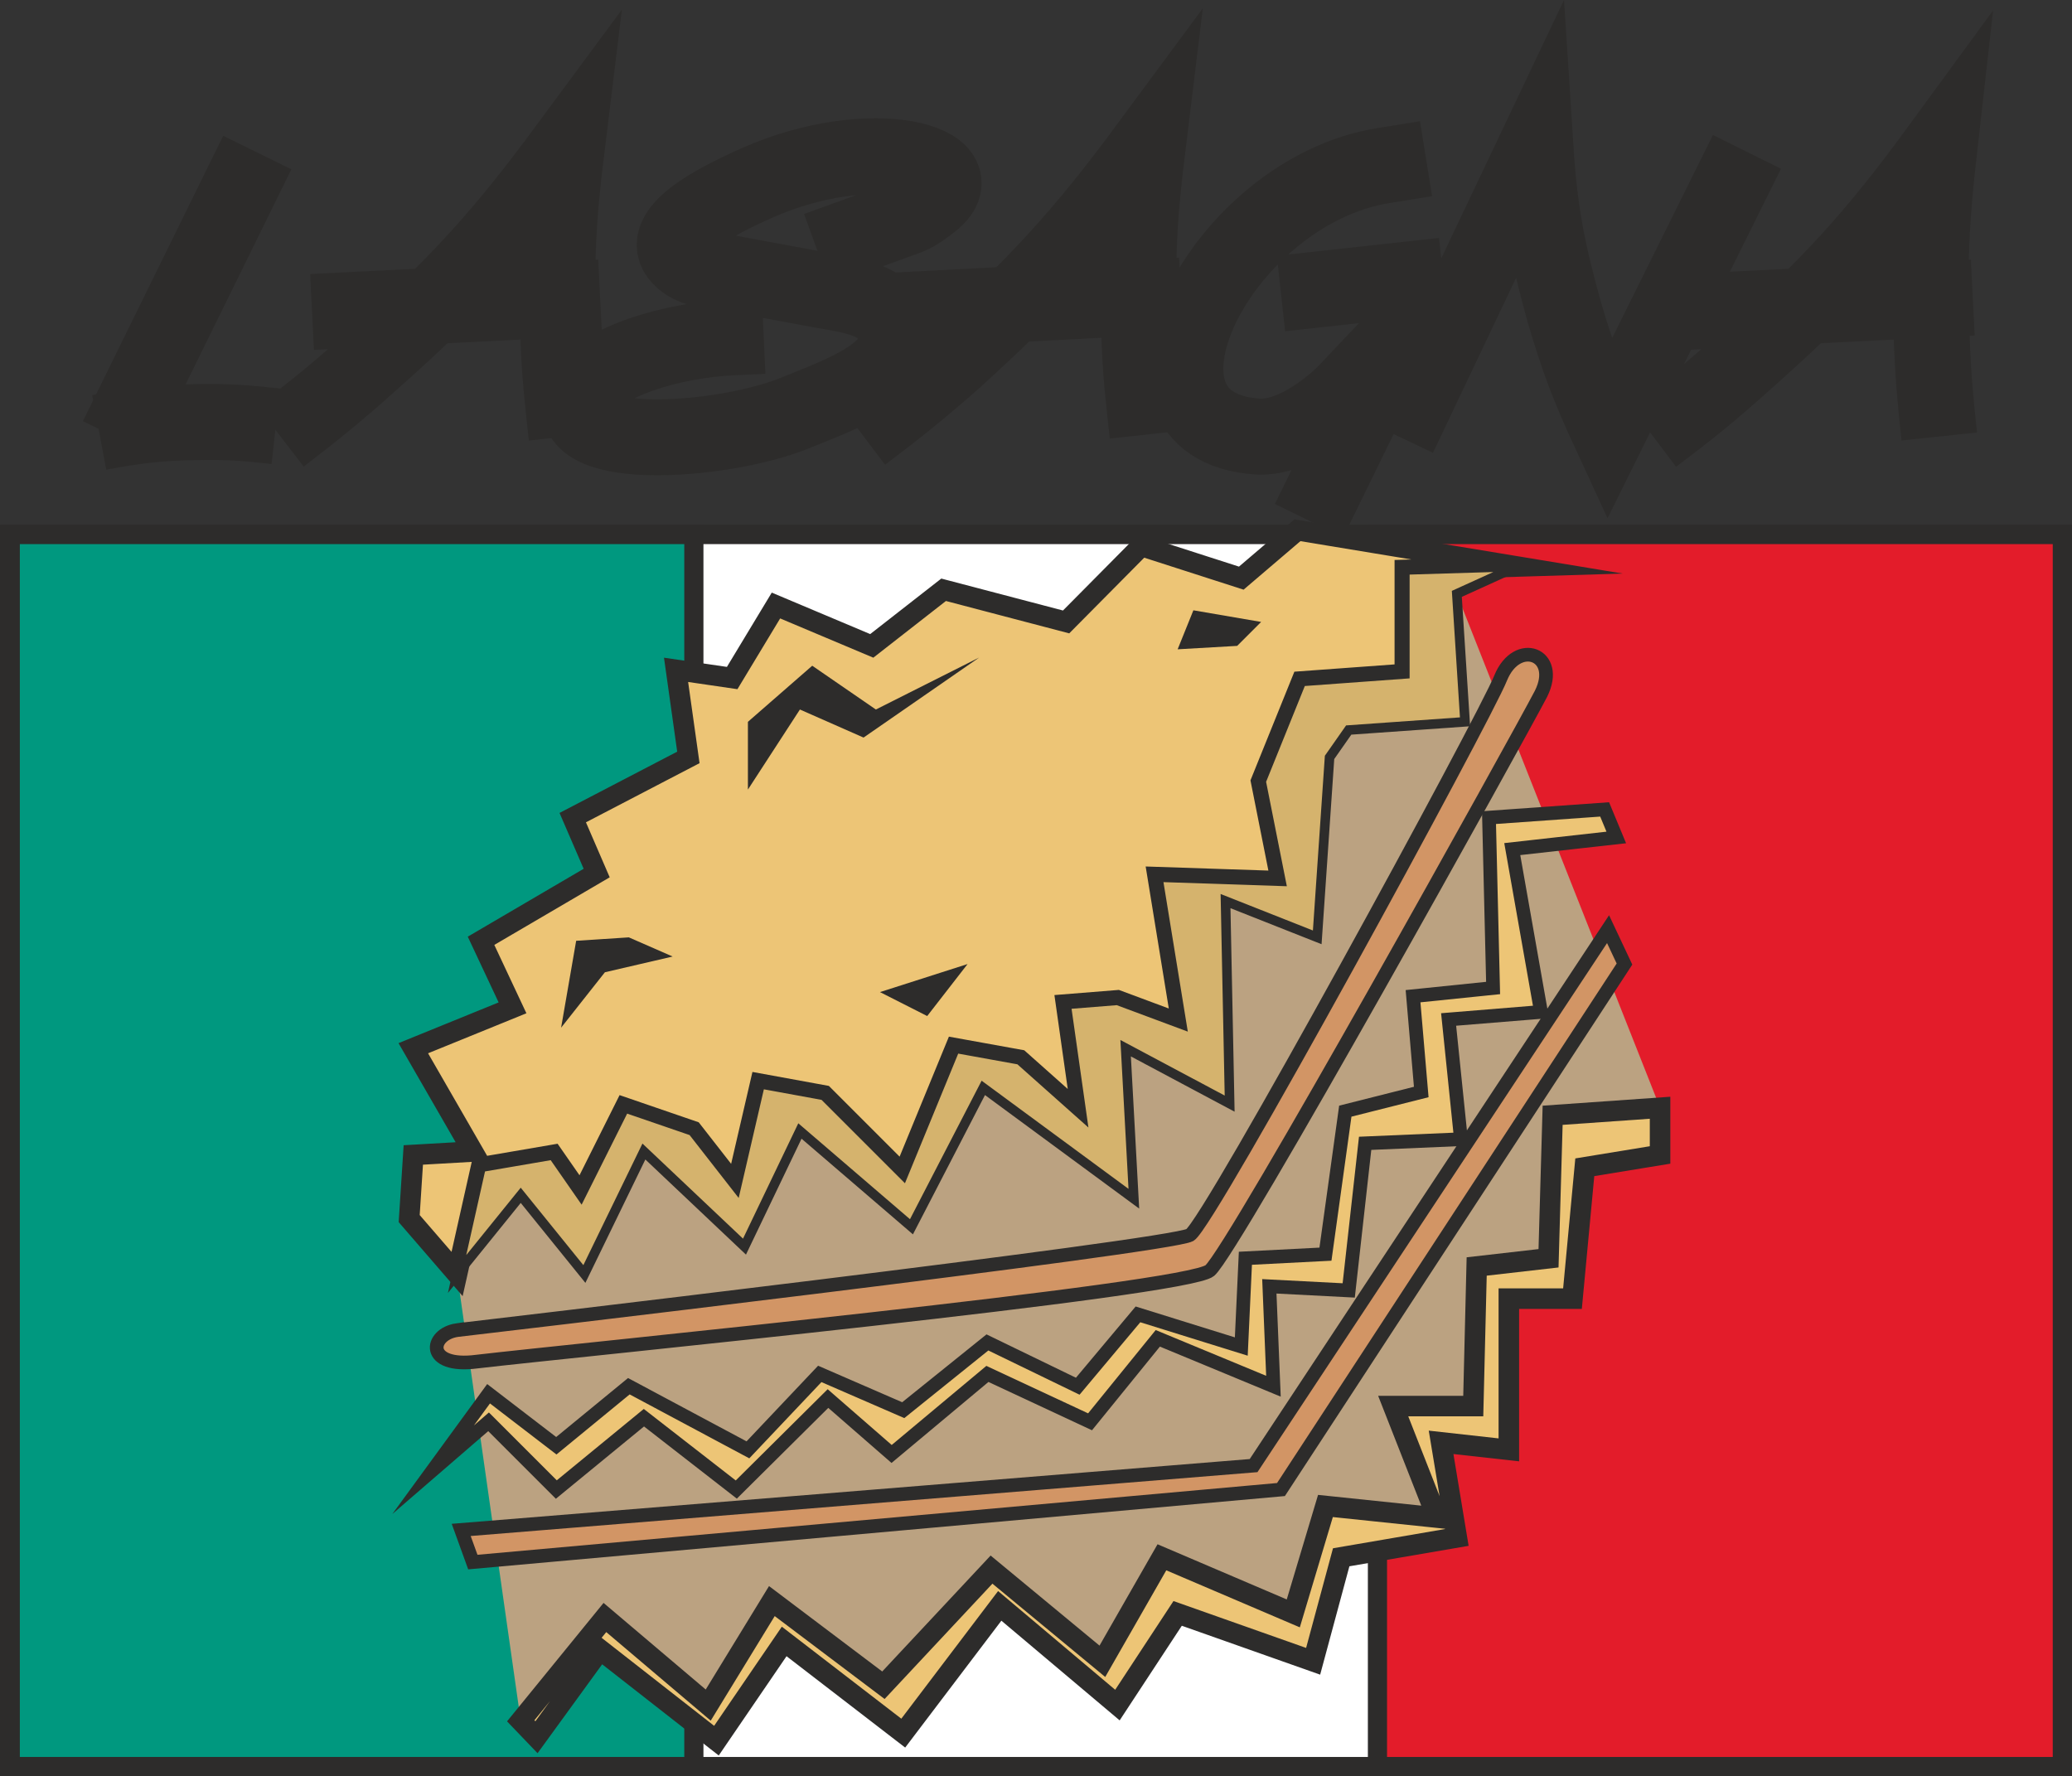<svg height="249.211" viewBox="0 0 218.016 186.908" width="290.688" xmlns="http://www.w3.org/2000/svg"><rect x="0" y="0" width="218.016" height="186.908" fill="#333333" stroke="none"/><path style="fill:#fff;stroke:#2d2c2b;stroke-width:2.016;stroke-miterlimit:10.433" d="M189.71 377.313h215.928v129.672H189.71z" transform="translate(-188.63 -321.085)"/><path style="fill:#00987f;stroke:#2d2c2b;stroke-width:2.016;stroke-miterlimit:10.433" d="M189.638 377.313h72v129.672h-72z" transform="translate(-188.63 -321.085)"/><path style="fill:#e31c2a;stroke:#2d2c2b;stroke-width:2.016;stroke-miterlimit:10.433" d="M333.566 377.313h72.072v129.672h-72.072z" transform="translate(-188.63 -321.085)"/><path style="fill:none;stroke:#2d2c2b;stroke-width:2.016;stroke-miterlimit:10.433" d="M189.71 377.313h215.928v129.672H189.71z" transform="translate(-188.63 -321.085)"/><path style="fill:#bba281" d="m243.422 502.16 8.856-10.871 10.872 9.216 6.696-10.944 11.736 8.856 11.376-12.168 11.664 9.648 6.264-10.944 13.824 5.904 3.384-11.304 11.736 1.224-4.608-11.736h8.424l.36-14.688 7.56-.864.432-15.048 11.304-.792-21.384-54.072.864 13.464-12.24.864-2.016 2.88-1.296 18.936-9.648-3.816.432 21.312-10.944-5.832.864 15.84-15.84-11.664-7.56 14.616-11.736-10.08-5.832 12.168-10.584-10.008-6.264 12.888-6.696-8.28-6.696 8.28z" transform="translate(-188.63 -321.085)"/><path style="fill:#edc576;stroke:#2d2c2b;stroke-width:2.16;stroke-miterlimit:10.433" d="m348.254 380.697-23.112-3.816-5.904 5.04-10.512-3.384-7.92 7.992-12.888-3.384-7.56 5.904-10.08-4.248-4.608 7.632-5.904-.864 1.296 9.216-12.168 6.336 2.52 5.832-12.168 7.128 3.312 7.056-10.44 4.248 6.264 10.872-6.264.36-.432 6.696 5.04 5.832 2.52-11.232 7.56-1.296 2.952 4.248 4.608-9.216 7.128 2.448 4.608 5.904 2.52-10.872 6.696 1.224 8.352 8.352 5.472-13.32 6.768 1.224 6.552 5.832-1.656-11.664 5.4-.432 6.768 2.52-2.52-15.48 12.96.432-2.088-10.512 4.248-10.512 10.872-.792v-10.944z" transform="translate(-188.63 -321.085)"/><path style="fill:#d5b36d;stroke:#2d2c2b;stroke-width:1.008;stroke-miterlimit:10.433" d="m348.254 380.697-11.808.36V392l-10.872.792-4.248 10.512 2.088 10.512-12.96-.432 2.52 15.48-6.768-2.52-5.4.432 1.656 11.664-6.552-5.832-6.768-1.224-5.472 13.32-8.352-8.352-6.696-1.224-2.52 10.872-4.608-5.904-7.128-2.448-4.608 9.216-2.952-4.248-7.56 1.296-2.52 11.232 6.696-8.28 6.696 8.28 6.264-12.888 10.584 10.008 5.832-12.168 11.736 10.08 7.56-14.616 15.84 11.664-.864-15.84 10.944 5.832-.432-21.312 9.648 3.816 1.296-18.936 2.016-2.88 12.24-.864-.864-13.464z" transform="translate(-188.63 -321.085)"/><path style="fill:#d29565;stroke:#2d2c2b;stroke-width:1.44;stroke-miterlimit:10.433" d="M236.726 461.049s74.952-8.784 77.112-10.008c2.088-1.296 31.032-54.432 32.688-58.608 1.728-4.248 6.336-2.52 4.248 1.656-2.16 4.176-32.328 58.536-34.848 60.696-2.52 2.088-66.672 8.352-77.112 9.576-5.472.72-5.04-2.88-2.088-3.312z" transform="translate(-188.63 -321.085)"/><path style="fill:#edc576;stroke:#2d2c2b;stroke-width:2.16;stroke-miterlimit:10.433" d="m243.422 502.16 1.656 1.729 6.696-9.216 12.24 9.576 7.128-10.44 12.528 9.648 10.152-13.392 12.384 10.44 6.336-9.648 14.256 5.04 2.952-10.944 12.168-2.088-1.656-10.008 7.128.792v-15.912h6.696l1.296-13.824 7.92-1.296v-4.968l-11.304.792-.432 15.048-7.56.864-.36 14.688h-8.424l4.608 11.736-11.736-1.224-3.384 11.304-13.824-5.904-6.264 10.944-11.664-9.648-11.376 12.168-11.736-8.856-6.696 10.944-10.872-9.216z" transform="translate(-188.63 -321.085)"/><path style="fill:#edc576;stroke:#2d2c2b;stroke-width:1.44;stroke-miterlimit:10.433" d="m234.206 475.737 5.832-5.04 7.128 7.128 9.216-7.56 9.72 7.56 9.648-9.576 6.696 5.832 10.08-8.424 10.8 5.04 7.128-8.784 12.168 5.04-.432-10.512 8.352.432 1.728-15.48 10.08-.432-1.296-12.6 9.72-.792-3.024-17.136 10.944-1.224-1.224-2.952-12.168.864.432 17.928-8.424.864.864 10.08-7.992 2.016-2.088 15.048-8.424.432-.432 9.288-10.872-3.384-6.336 7.56-9.504-4.608-8.856 7.128-8.784-3.816-7.56 7.992-12.528-6.696-7.632 6.264-7.128-5.472z" transform="translate(-188.63 -321.085)"/><path style="fill:#d29565;stroke:#2d2c2b;stroke-width:1.44;stroke-miterlimit:10.433" d="m237.158 482.073 1.224 3.384 85.032-7.632 36.144-55.296-1.728-3.672-37.296 56.448z" transform="translate(-188.63 -321.085)"/><path style="fill:#2d2c2b" d="m247.67 429.225 1.584-9.144 5.544-.36 4.608 2.016-7.128 1.656zm33.552-3.745 9.216-2.951L286.19 428zm-13.896-21.311v-7.128l6.768-5.904 6.696 4.608 10.872-5.472-12.168 8.424-6.696-2.952zm45.216-14.76 1.656-4.104 7.128 1.224-2.52 2.52z" transform="translate(-188.63 -321.085)"/><path style="fill:none;stroke:#2d2c2b;stroke-width:7.992;stroke-miterlimit:10.433" d="M218.15 367.017c3.744-2.88 5.976-4.68 9.504-7.848 8.856-7.848 13.68-13.104 20.592-22.464-.936 7.632-1.152 12.24-.864 19.944.144 3.96.432 6.336.864 10.368m-26.784-13.104 30.312-1.512m86.904-14.616-4.464.72c-17.208 2.736-29.448 27.36-13.32 28.512 4.104.288 8.496-3.744 9.504-4.824l4.968-5.256m-11.952-4.968 17.064-1.872m-1.584.143-12.528 25.633m-110.664-38.736-14.76 30.024m-1.872-.576c3.816-.72 6.192-1.008 10.008-1.08 3.384-.072 5.328.072 8.568.432m118.152 1.08 14.4-30.312c.432 6.696 1.224 10.728 3.024 17.208 1.44 4.896 2.52 7.776 4.68 12.456l14.544-29.304m-97.848 10.295 9.144-3.311c1.224-.432 1.872-.936 2.808-1.656 5.4-4.104-6.12-7.488-18.36-2.016-4.032 1.8-11.016 5.256-7.704 8.064 1.368 1.152 2.952 1.008 4.824 1.368l9.72 1.8c3.312.576 6.768 1.008 7.704 3.888 1.584 4.608-5.4 6.984-10.512 9.072-7.848 3.168-25.704 4.32-22.104-2.304 1.728-3.096 9.144-5.4 15.696-5.688l3.168-.144M279.35 366.8c3.816-2.88 6.048-4.68 9.576-7.775 8.712-7.92 13.536-13.104 20.448-22.464-.936 7.632-1.152 12.24-.864 19.872.144 4.032.432 6.408.864 10.368m-26.64-13.032 30.168-1.584m49.68 14.832c3.816-2.88 6.048-4.68 9.576-7.848 8.856-7.848 13.68-13.104 20.52-22.464-.864 7.632-1.08 12.24-.792 19.944.144 3.96.36 6.336.792 10.368m-26.712-13.104 30.24-1.512" transform="translate(-188.63 -321.085)"/></svg>

